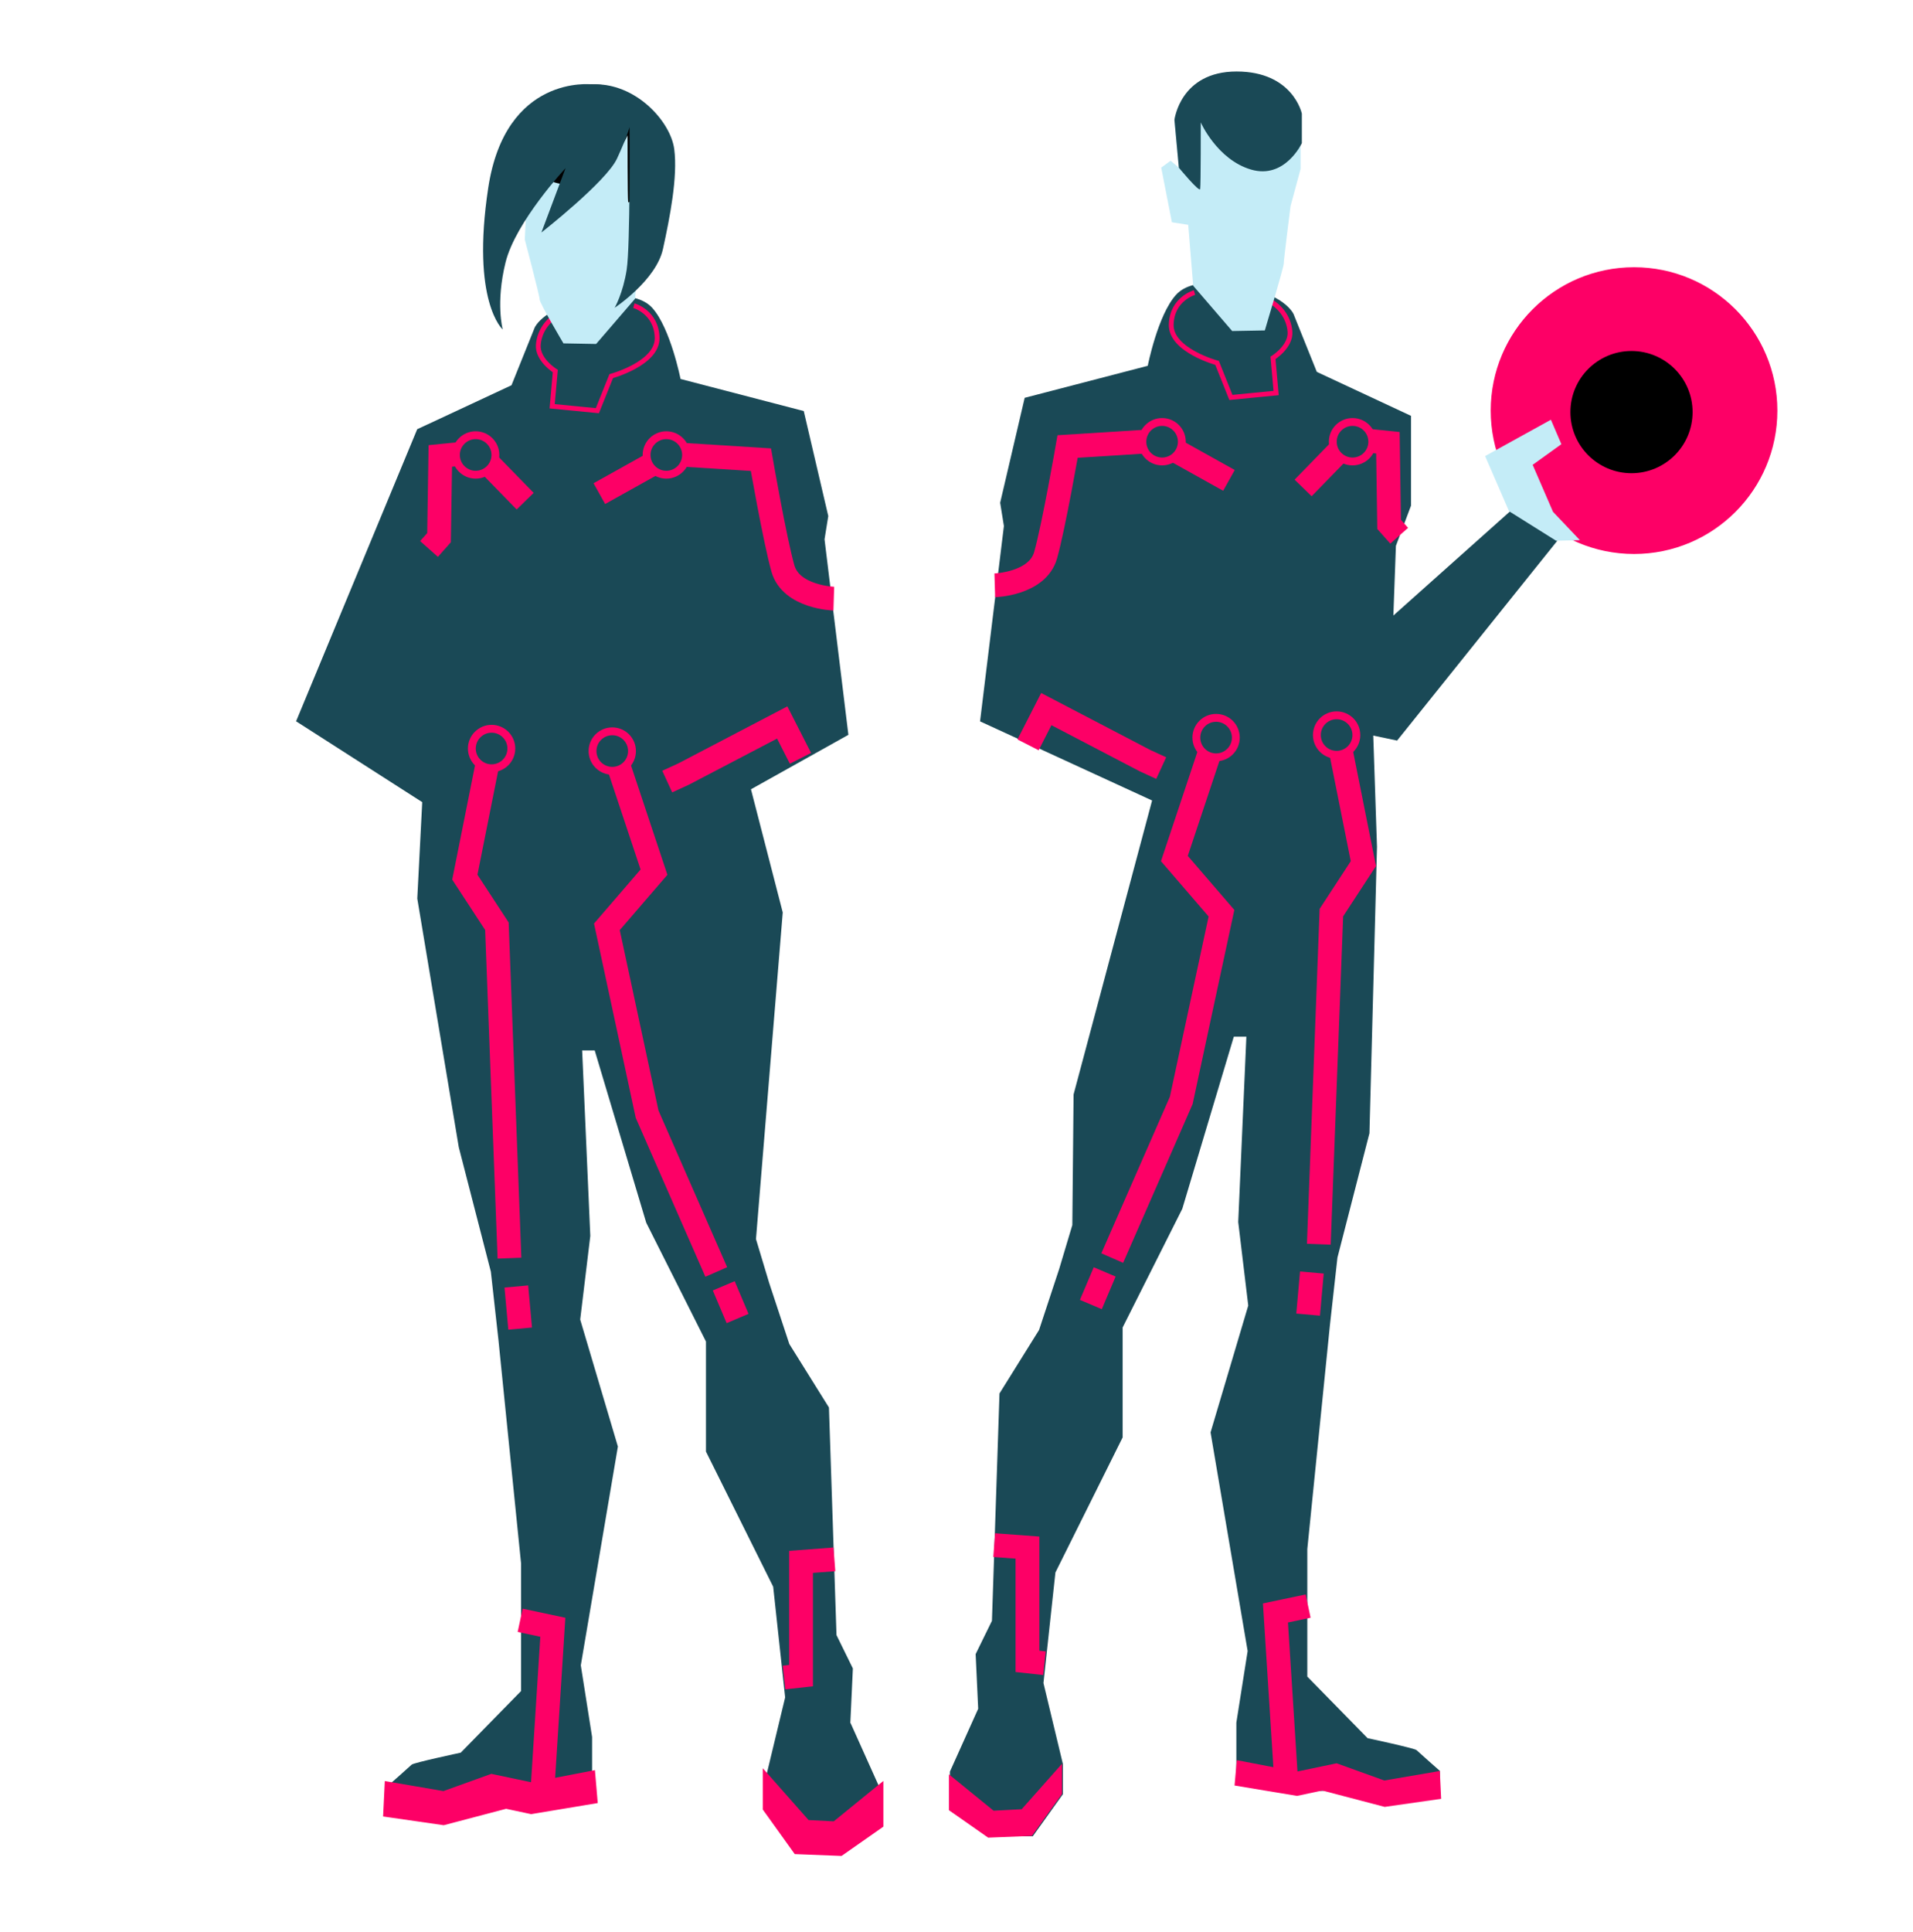 <?xml version="1.0" encoding="UTF-8"?>
<svg id="Capa_1" data-name="Capa 1" xmlns="http://www.w3.org/2000/svg" viewBox="0 0 255.86 258.28">
  <defs>
    <style>
      .cls-1, .cls-2 {
        fill: #fd0066;
      }

      .cls-3 {
        fill: #c4ecf7;
      }

      .cls-4, .cls-5 {
        fill: #1a4956;
      }

      .cls-6 {
        stroke-width: .64px;
      }

      .cls-6, .cls-7 {
        fill: none;
      }

      .cls-6, .cls-7, .cls-2, .cls-5 {
        stroke: #fd0066;
        stroke-miterlimit: 10;
      }

      .cls-7 {
        stroke-width: 3.18px;
      }

      .cls-5 {
        stroke-width: 1.05px;
      }
    </style>
  </defs>
  <g>
    <path class="cls-4" d="M165.44,38.33s-5.71-1.6-8.15,1.09-3.78,9.49-3.78,9.49l-16.46,4.28-3.28,14.03,.5,3.11-3.19,26.12,23.01,10.58-10.5,39.3-.17,17.47-1.76,5.88-2.69,8.15-5.29,8.48-1.01,30.4-2.18,4.45,.34,7.31-3.78,8.4v5.21l5.29,3.44h5.79l4.03-5.63v-4.03l-2.6-10.83,1.6-14.78,8.99-18.06v-14.7l7.98-15.87,6.89-23.01h1.68l-1.09,24.78,1.34,11.17-5.04,16.96,4.96,29.23-1.51,9.57v7.89l8.57,1.34,4.28-.17,7.22,1.93,7.14-1.18v-3.36s-2.86-2.52-3.11-2.77-6.55-1.6-6.55-1.6l-8.06-8.23v-17.05l3.02-29.9,1.01-9.07,4.28-16.63,1.01-38.3-.5-14.87,3.19,.67,21.42-26.71-6.3-3.95-15.62,13.94,.34-9.32,2.02-5.37v-12.01l-12.6-5.88-3.11-7.73s-1.26-2.86-7.56-3.7Z"/>
    <path class="cls-6" d="M159.76,39.12s-3.02,.84-3.11,4.28c-.08,3.44,6.13,5.12,6.13,5.12l1.85,4.62,6.05-.59-.42-4.7s2.44-1.51,2.27-3.53-1.51-3.53-2.94-4.2"/>
    <path class="cls-7" d="M133.05,78.26s5.71-.17,6.8-4.03,2.94-14.53,2.94-14.53l12.09-.76,9.49,5.29"/>
    <polyline class="cls-7" points="187.14 71.63 185.79 70.11 185.63 59.2 180.67 58.69 174.29 65.24"/>
    <polyline class="cls-7" points="137.5 99.59 139.94 94.81 153.12 101.69 155.31 102.7"/>
    <polyline class="cls-7" points="161.94 100.18 157.07 114.79 163.37 122.1 157.99 147.13 148.76 168.21"/>
    <line class="cls-7" x1="147.75" y1="170.06" x2="145.9" y2="174.42"/>
    <polyline class="cls-7" points="132.97 206.59 137.42 206.92 137.42 222.13 139.69 222.38"/>
    <polygon class="cls-1" points="185.2 241.59 176.85 239.4 173.48 240.12 165.12 238.73 165.42 235.34 173.41 236.88 178.77 235.76 185.15 238.06 192.57 236.79 192.75 240.51 185.2 241.59"/>
    <polyline class="cls-7" points="172.02 238.08 170.59 215.66 174.96 214.74"/>
    <polygon class="cls-1" points="132.16 245.7 126.92 242.03 126.92 237.24 132.89 242.1 136.65 241.9 142.04 235.82 142.04 239.85 138.01 245.47 132.16 245.7"/>
    <polyline class="cls-7" points="179.16 99.51 182.35 115.47 178.07 122.02 176.39 166.36"/>
    <line class="cls-7" x1="175.46" y1="170.14" x2="174.96" y2="175.77"/>
    <circle class="cls-2" cx="218.55" cy="54.9" r="18.67"/>
    <path class="cls-3" d="M157.66,22.41l-1.09-.92-1.26,.92,1.43,7.31,2.18,.34,.67,8.15,5.21,6.05,4.37-.08s2.52-8.4,2.52-8.9,.92-7.73,.92-7.73l1.34-4.96v-5.46s-1.18-6.8-8.57-6.8-8.31,5.71-8.31,5.71l.59,6.38Z"/>
    <path class="cls-4" d="M157.66,22.41s2.77,3.36,2.86,2.86,.08-8.9,.08-8.9c0,0,2.18,4.96,6.72,6.3,4.54,1.34,6.8-3.53,6.8-3.53v-3.95s-1.18-5.63-8.73-5.63-8.31,6.47-8.31,6.47l.59,6.38Z"/>
    <polygon class="cls-3" points="201.83 68.35 198.63 60.98 207.43 56.12 208.83 59.39 204.99 62.15 207.71 68.43 211.31 72.22 208.13 72.3 201.83 68.35"/>
    <circle cx="218.21" cy="55.1" r="8.17"/>
    <circle class="cls-5" cx="162.65" cy="98.62" r="2.64"/>
    <circle class="cls-5" cx="155.43" cy="59.06" r="2.64"/>
    <circle class="cls-5" cx="180.9" cy="59.06" r="2.64"/>
    <circle class="cls-5" cx="178.77" cy="98.28" r="2.64"/>
  </g>
  <g>
    <path class="cls-4" d="M113.73,230.39l.34-7.31-2.19-4.46-1.01-30.43-5.3-8.49-2.69-8.15-1.77-5.88,3.58-43.67-4.25-16.47,13.03-7.28-3.19-26.14,.5-3.11-3.28-14.04-16.48-4.29s-1.35-6.81-3.78-9.5-8.15-1.09-8.15-1.09c-6.3,.84-7.57,3.7-7.57,3.7l-3.11,7.73-12.61,5.88-16.2,39.05,16.87,10.81-.66,12.89,5.55,33.25,4.29,16.64,1.01,9.08,3.03,29.93v17.06l-8.07,8.24s-6.3,1.34-6.56,1.6c-.25,.25-3.11,2.77-3.11,2.77v3.36l7.15,1.18,7.23-1.93,4.29,.17,8.57-1.35v-7.9l-1.51-9.58,4.96-29.25-5.04-16.98,1.35-11.18-1.09-24.8h1.68l6.89,23.03,7.99,15.89v14.71l8.99,18.07,1.6,14.8-2.61,10.84v4.03l4.04,5.63h5.8l5.3-3.45v-5.21l-3.78-8.41Z"/>
    <path class="cls-6" d="M84.78,40.87s3.03,.84,3.11,4.29c.08,3.45-6.14,5.13-6.14,5.13l-1.85,4.62-6.05-.59,.42-4.71s-2.44-1.51-2.27-3.53,1.51-3.53,2.94-4.2"/>
    <path class="cls-7" d="M111.52,80.04s-5.72-.17-6.81-4.04-2.94-14.54-2.94-14.54l-12.11-.76-9.5,5.3"/>
    <polyline class="cls-7" points="57.38 73.4 58.72 71.89 58.89 60.96 63.85 60.46 70.24 67.01"/>
    <polyline class="cls-7" points="107.06 101.39 104.62 96.6 91.42 103.5 89.24 104.5"/>
    <polyline class="cls-7" points="82.6 101.98 87.47 116.61 81.17 123.92 86.55 148.97 95.8 170.07"/>
    <line class="cls-7" x1="96.8" y1="171.92" x2="98.65" y2="176.29"/>
    <polyline class="cls-7" points="111.6 208.49 107.14 208.83 107.14 224.04 104.87 224.29"/>
    <polygon class="cls-2" points="59.32 243.53 67.68 241.33 71.05 242.05 79.41 240.66 79.12 237.27 71.11 238.82 65.75 237.69 59.36 239.99 51.94 238.72 51.76 242.44 59.32 243.53"/>
    <polyline class="cls-7" points="72.51 240.01 73.94 217.57 69.57 216.64"/>
    <polygon class="cls-2" points="112.41 247.64 117.65 243.97 117.65 239.17 111.68 244.03 107.91 243.84 102.52 237.74 102.52 241.78 106.56 247.41 112.41 247.64"/>
    <polyline class="cls-7" points="65.36 101.31 62.17 117.28 66.46 123.84 68.14 168.22"/>
    <line class="cls-7" x1="69.06" y1="172.01" x2="69.57" y2="177.64"/>
    <path class="cls-3" d="M86.88,24.14l1.09-.92,1.26,.92-1.43,7.31-2.19,.34-.67,8.15-5.21,6.05-4.37-.08s-3.18-5.36-3.18-5.86-1.99-8.03-1.99-8.03l.37-7.71v-5.46s1.18-6.81,8.57-6.81c7.4,0,8.32,5.72,8.32,5.72l-.59,6.39Z"/>
    <path d="M86.88,24.14s-2.77,3.36-2.86,2.86-.08-8.91-.08-8.91c0,0-2.19,4.96-6.73,6.3s-6.81-3.53-6.81-3.53v-3.95s1.18-5.63,8.74-5.63c7.57,0,8.32,6.47,8.32,6.47l-.59,6.39Z"/>
    <path class="cls-4" d="M79.15,11.28s-11.54-1.39-13.85,13.84c-2.31,15.23,1.94,18.94,1.94,18.94,0,0-.97-3.55,.38-8.99s8.02-12.59,8.02-12.59l-3.23,8.61s8.69-6.8,10.12-9.9,1.67-4.2,1.67-4.2c0,0,.11,15.87-.38,19.05s-1.61,5.11-1.61,5.11c0,0,5.54-3.66,6.46-7.86s1.99-9.63,1.51-13.34-5.18-8.95-11.01-8.67Z"/>
    <circle class="cls-5" cx="81.89" cy="100.42" r="2.64"/>
    <circle class="cls-5" cx="89.12" cy="60.83" r="2.64"/>
    <circle class="cls-5" cx="63.62" cy="60.83" r="2.64"/>
    <circle class="cls-5" cx="65.75" cy="100.08" r="2.64"/>
  </g>
</svg>
